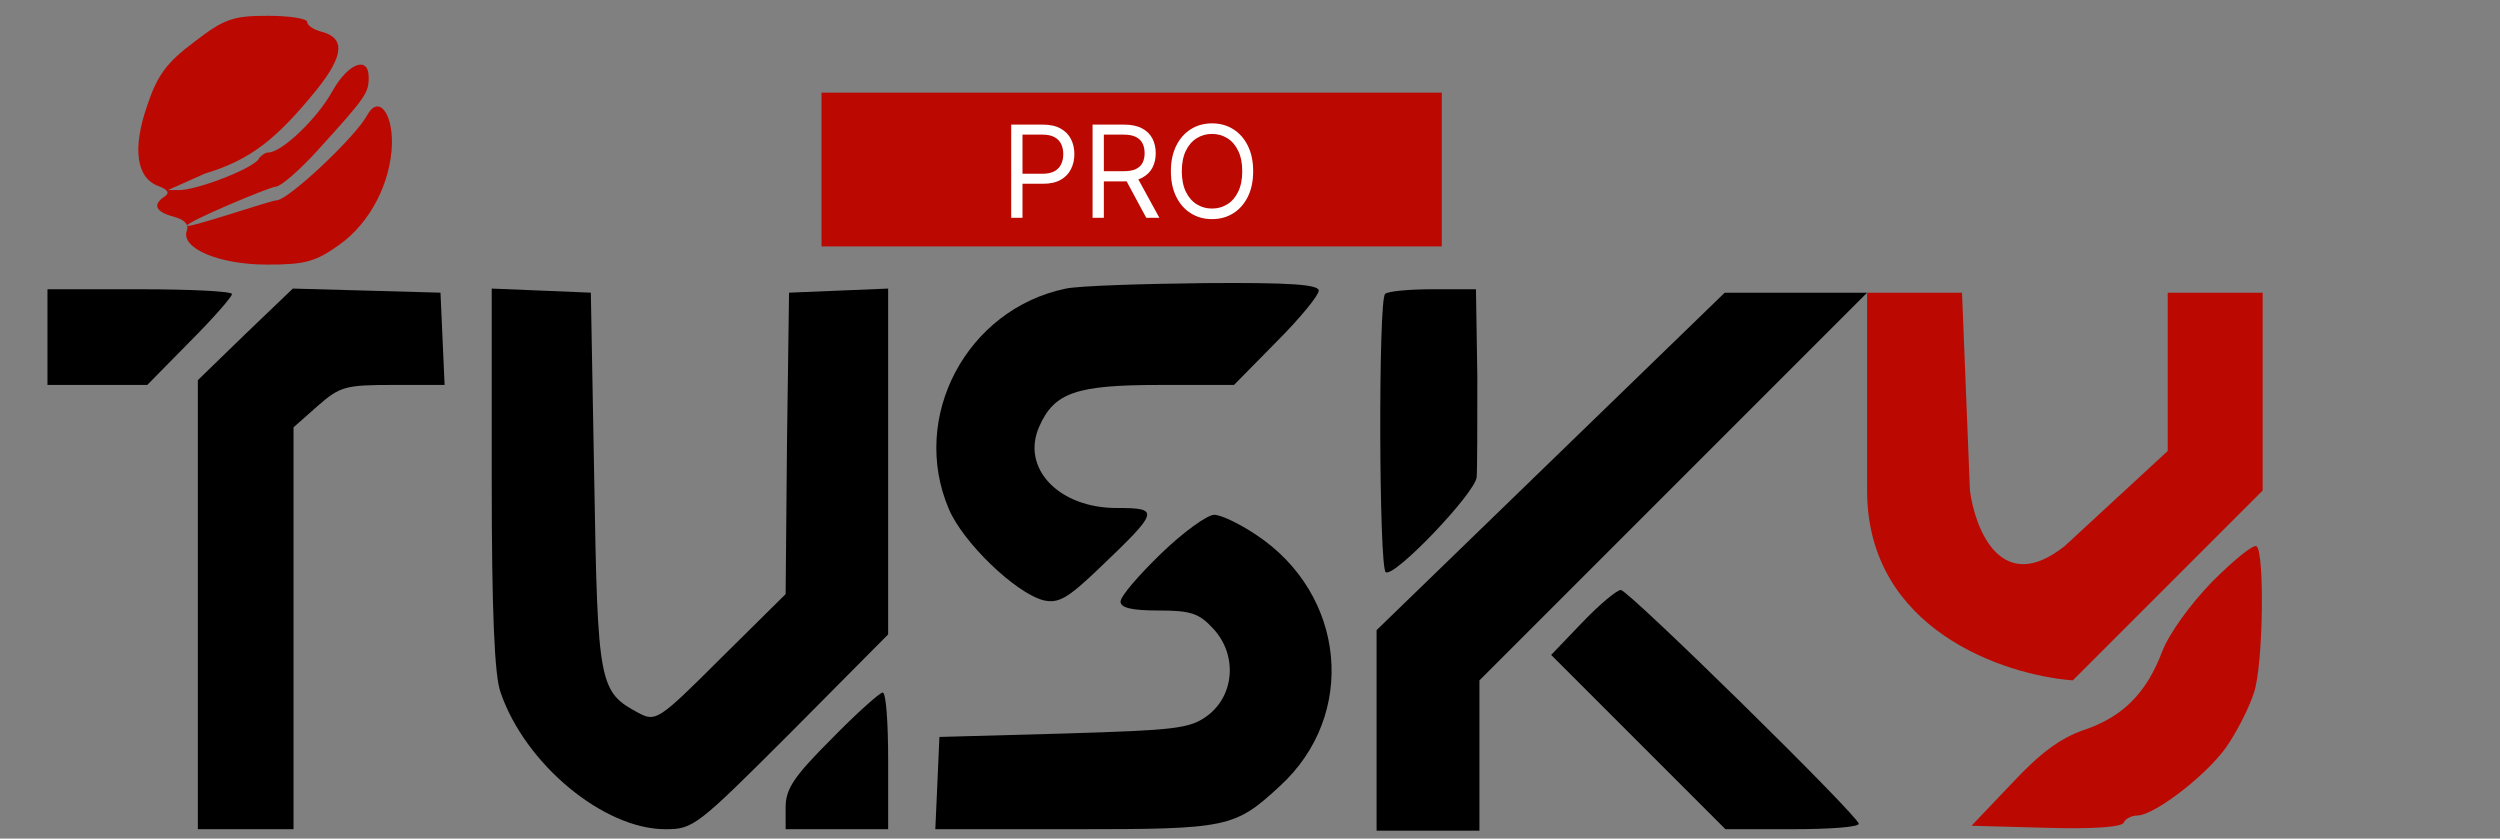 <?xml version="1.0" encoding="utf-8"?>
<svg xmlns="http://www.w3.org/2000/svg" fill="none" height="53" viewBox="0 0 158 53" width="158">
<rect x="0" y="0" width="158" height="53" fill="#808080" stroke="none"/>
<path d="M12.287 2.641C10.559 3.936 9.955 4.714 9.307 6.658C8.356 9.379 8.615 11.237 9.998 11.755C10.602 11.971 10.732 12.187 10.43 12.403C9.609 12.921 9.825 13.396 10.991 13.699C11.639 13.872 11.942 14.174 11.812 14.563C11.38 15.686 13.842 16.723 16.866 16.723C19.285 16.723 19.933 16.55 21.445 15.47C23.389 14.088 24.685 11.582 24.771 9.12C24.814 7.09 23.907 6.01 23.216 7.263C22.482 8.645 18.205 12.662 17.471 12.662C17.125 12.662 11.822 14.476 11.822 14.26C11.822 14.001 17.082 11.798 17.427 11.798C17.73 11.798 18.939 10.761 20.106 9.466C23.13 6.139 23.302 5.88 23.302 4.887C23.302 3.504 22.006 3.98 21.013 5.751C20.062 7.479 17.816 9.638 16.952 9.638C16.65 9.638 16.347 10.056 16.391 9.941C16.391 10.502 12.428 12.057 11.261 12.014H10.613L12.935 10.977C15.786 10.114 17.427 8.861 20.019 5.664C21.747 3.504 21.834 2.381 20.279 1.993C19.803 1.863 19.415 1.604 19.415 1.388C19.415 1.172 18.291 0.999 16.952 0.999C14.749 0.999 14.188 1.172 12.287 2.641Z" fill="#BB0902"/>
<path d="M67.363 18.239C61.099 19.535 57.471 26.36 59.976 32.191C60.883 34.308 64.166 37.461 65.937 37.936C66.888 38.152 67.449 37.85 69.479 35.906C73.281 32.278 73.324 32.105 70.559 32.105C66.931 32.105 64.512 29.599 65.678 26.964C66.628 24.805 68.011 24.329 73.281 24.329H77.989L80.667 21.608C82.136 20.139 83.345 18.671 83.345 18.368C83.345 17.98 81.531 17.85 76.132 17.893C72.114 17.936 68.183 18.066 67.363 18.239Z" fill="black"/>
<path d="M3 21.304V24.328H6.153H9.307L11.985 21.607C13.454 20.138 14.663 18.756 14.663 18.583C14.663 18.41 12.028 18.281 8.832 18.281H3V21.304Z" fill="black"/>
<path d="M15.485 21.132L12.504 24.026V38.238V52.406H15.528H18.551V39.706V27.007L20.063 25.668C21.489 24.415 21.834 24.328 24.858 24.328H28.098L27.968 21.391L27.839 18.497L23.174 18.367L18.508 18.238L15.485 21.132Z" fill="black"/>
<path d="M31.077 30.246C31.077 38.67 31.25 42.73 31.639 43.767C33.194 48.303 38.161 52.406 42.049 52.406C43.82 52.406 44.036 52.233 49.997 46.272L56.131 40.095V29.166V18.238L53.021 18.367L49.868 18.497L49.738 28L49.652 37.547L45.548 41.607C41.617 45.538 41.444 45.624 40.364 45.063C37.859 43.724 37.773 43.292 37.557 30.376L37.341 18.497L34.23 18.367L31.077 18.238V30.246Z" fill="black"/>
<path d="M87.536 18.583C87.104 18.971 87.147 35.904 87.579 36.164C88.14 36.509 93.238 31.153 93.324 30.159C93.367 29.684 93.367 26.833 93.367 23.766L93.281 18.28H90.559C89.047 18.28 87.665 18.41 87.536 18.583Z" fill="black"/>
<path d="M73.367 34.998C71.985 36.337 70.819 37.676 70.819 38.022C70.819 38.41 71.51 38.583 73.194 38.583C75.268 38.583 75.786 38.756 76.693 39.75C78.205 41.391 78.032 43.94 76.305 45.236C75.181 46.056 74.317 46.143 67.233 46.359L59.371 46.575L59.242 49.512L59.112 52.406H67.924C77.6 52.406 78.032 52.32 80.883 49.685C85.808 45.192 85.073 37.547 79.371 33.788C78.335 33.097 77.168 32.536 76.737 32.536C76.305 32.536 74.793 33.616 73.367 34.998Z" fill="black"/>
<path d="M139.804 36.767C138.422 38.192 137.082 40.05 136.65 41.173C135.657 43.808 134.145 45.32 131.683 46.14C130.214 46.659 128.961 47.566 127.147 49.51L124.599 52.188L129.35 52.318C132.331 52.404 134.145 52.274 134.231 51.972C134.318 51.756 134.707 51.54 135.095 51.54C136.262 51.497 139.847 48.689 140.927 46.875C141.489 46.011 142.18 44.629 142.439 43.808C143.044 42.123 143.13 34.866 142.612 34.52C142.396 34.391 141.143 35.428 139.804 36.767Z" fill="#BB0902"/>
<path d="M100.02 39.318L98.033 41.391L103.562 46.92L109.048 52.406H113.238C115.571 52.406 117.472 52.277 117.472 52.061C117.472 51.586 102.914 37.287 102.439 37.287C102.18 37.287 101.1 38.194 100.02 39.318Z" fill="black"/>
<path d="M52.547 46.704C50.171 49.08 49.652 49.858 49.652 51.024V52.406H52.892H56.132V48.087C56.132 45.711 56.002 43.767 55.786 43.767C55.614 43.767 54.145 45.063 52.547 46.704Z" fill="black"/>
<rect fill="#BB0902" height="9.719" width="39.201" x="51.921" y="5.855"/>
<path d="M79.2 10.823C79.2 11.444 79.088 11.981 78.864 12.433C78.639 12.886 78.332 13.235 77.94 13.48C77.549 13.726 77.103 13.848 76.6 13.848C76.098 13.848 75.651 13.726 75.26 13.48C74.869 13.235 74.561 12.886 74.337 12.433C74.112 11.981 74 11.444 74 10.823C74 10.201 74.112 9.664 74.337 9.212C74.561 8.759 74.869 8.41 75.26 8.165C75.651 7.92 76.098 7.797 76.6 7.797C77.103 7.797 77.549 7.92 77.94 8.165C78.332 8.41 78.639 8.759 78.864 9.212C79.088 9.664 79.2 10.201 79.2 10.823ZM78.51 10.823C78.51 10.313 78.425 9.882 78.254 9.531C78.085 9.18 77.856 8.915 77.567 8.735C77.279 8.554 76.957 8.464 76.6 8.464C76.243 8.464 75.92 8.554 75.631 8.735C75.343 8.915 75.114 9.18 74.943 9.531C74.775 9.882 74.69 10.313 74.69 10.823C74.69 11.333 74.775 11.763 74.943 12.114C75.114 12.465 75.343 12.73 75.631 12.911C75.92 13.091 76.243 13.181 76.6 13.181C76.957 13.181 77.279 13.091 77.567 12.911C77.856 12.73 78.085 12.465 78.254 12.114C78.425 11.763 78.51 11.333 78.51 10.823Z" fill="white"/>
<path d="M69.05 13.765V7.875H71.04C71.5 7.875 71.878 7.954 72.173 8.111C72.469 8.266 72.687 8.48 72.829 8.752C72.971 9.025 73.042 9.334 73.042 9.681C73.042 10.028 72.971 10.336 72.829 10.604C72.687 10.873 72.47 11.084 72.176 11.237C71.883 11.389 71.508 11.464 71.052 11.464H69.441V10.82H71.029C71.343 10.82 71.596 10.774 71.788 10.682C71.982 10.59 72.122 10.46 72.208 10.291C72.296 10.12 72.34 9.917 72.34 9.681C72.34 9.445 72.296 9.239 72.208 9.063C72.12 8.886 71.979 8.75 71.785 8.654C71.591 8.557 71.335 8.508 71.017 8.508H69.763V13.765H69.05ZM71.823 11.119L73.272 13.765H72.444L71.017 11.119H71.823Z" fill="white"/>
<path d="M63.908 13.765V7.875H65.898C66.361 7.875 66.738 7.958 67.032 8.125C67.327 8.29 67.546 8.514 67.688 8.795C67.829 9.077 67.9 9.392 67.9 9.739C67.9 10.086 67.829 10.401 67.688 10.685C67.548 10.969 67.331 11.195 67.037 11.364C66.744 11.531 66.368 11.614 65.91 11.614H64.483V10.981H65.887C66.203 10.981 66.457 10.927 66.649 10.817C66.841 10.708 66.98 10.56 67.066 10.374C67.154 10.187 67.199 9.975 67.199 9.739C67.199 9.503 67.154 9.292 67.066 9.106C66.98 8.92 66.84 8.774 66.646 8.669C66.453 8.561 66.196 8.508 65.876 8.508H64.621V13.765H63.908Z" fill="white"/>
<path d="M87 52.5H93.5V43L118 18.5H109L87 39.825V52.5Z" fill="black"/>
<path d="M124 18.5H118V31C118 39.8 126.667 42.667 131 43L143 31V18.5H137V28.5L130.5 34.5C126.5 37.7 124.833 33.5 124.5 31L124 18.5Z" fill="#BB0902"/>
</svg>